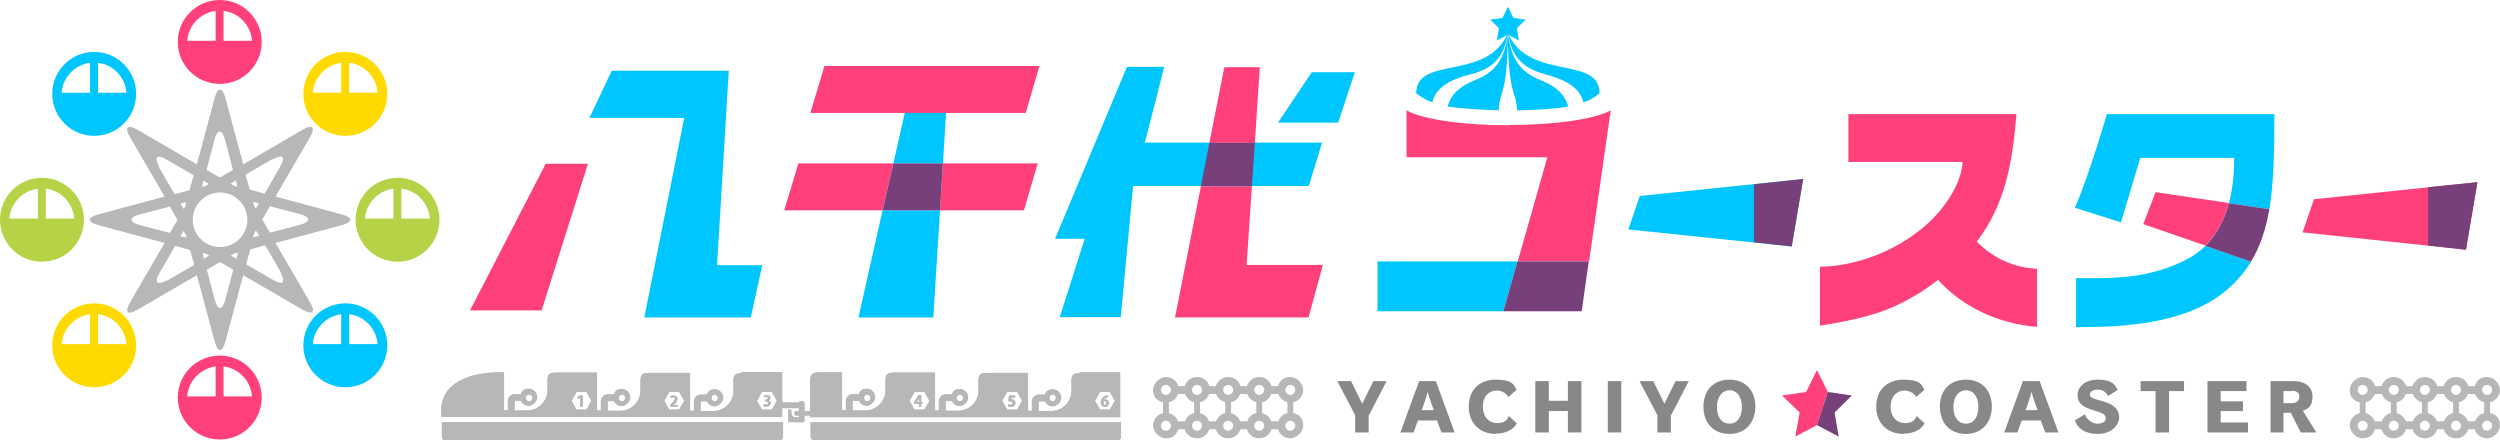 <?xml version="1.0" encoding="UTF-8"?><svg id="yachiyo" xmlns="http://www.w3.org/2000/svg" width="852.1" height="150" viewBox="0 0 852.1 150"><defs><style>.cls-1{fill:#b7b7b7;}.cls-2{fill:#b6d247;}.cls-3{fill:#00c6ff;}.cls-4{fill:#ffda00;}.cls-5{fill:#ff407a;}.cls-6{fill:#77407a;}.cls-7{fill:#888;}</style></defs><polygon class="cls-5" points="186 55.8 160.2 105.8 184.6 105.8 200.4 55.8 186 55.8"/><polygon class="cls-3" points="244.4 90.4 248.4 24.1 208.5 24.1 200.9 40.2 233.2 40.2 219.6 108.2 255.9 108.2 259.8 90.4 244.4 90.4"/><polygon class="cls-3" points="461.8 24.6 447.1 24.6 435.6 41.8 456.1 41.8 461.8 24.6"/><path class="cls-3" d="m390.2,48.7c2.4-9.2,6.6-25.9,6.6-25.9h-12.7l-24.5,58.6h10.1l-8.5,26.7h20.8l4.2-44.7h59.9l4.5-14.8h-60.3Z"/><polygon class="cls-5" points="429.4 22.9 417.3 22.9 412.2 48.7 427.7 48.7 429.4 22.9"/><polygon class="cls-5" points="426.7 63.5 409.3 63.5 400.5 108.2 446 108.2 450.9 90.3 424.9 90.3 426.7 63.5"/><polygon class="cls-6" points="427.7 48.7 412.2 48.7 409.3 63.5 426.7 63.5 427.7 48.7"/><polygon class="cls-5" points="272.1 55.7 267.3 71.7 300.8 71.7 304.5 55.7 272.1 55.7"/><polygon class="cls-5" points="353.7 55.7 321.4 55.7 320.4 71.7 349 71.7 353.7 55.7"/><polygon class="cls-3" points="292.6 108.2 318.1 108.2 320.4 71.7 300.8 71.7 292.6 108.2"/><polygon class="cls-3" points="322.7 34.4 309.3 34.4 304.5 55.7 321.4 55.7 322.7 34.4"/><polygon class="cls-6" points="304.5 55.7 300.8 71.7 320.4 71.7 321.4 55.7 304.5 55.7"/><polygon class="cls-5" points="354.3 22.5 281 22.5 276.2 38.5 349.6 38.5 354.3 22.5"/><path class="cls-7" d="m466.5,141.5v5.9h-4.6v-5.9l-6.1-11.6h4.7l3.8,7.7,3.8-7.7h4.5l-6,11.6Z"/><path class="cls-7" d="m491.3,147.4l-1.5-4.1h-6.5l-1.5,4.1h-4.5l6.4-17.5h5.7l6.4,17.5h-4.6Zm-4.7-13.6h-.1c-.3,1.7-1.6,5.1-1.9,6h4.1c-.3-.9-1.7-4.4-2-6Z"/><path class="cls-7" d="m509.9,147.9c-5.5,0-9.3-3.6-9.3-9.3s3.7-9.2,9.2-9.2,6.1,1.5,7.1,3.5l-2.8,2.4c-.6-1.2-2.3-2.2-3.9-2.2-2.7,0-4.8,2-4.8,5.5s2.1,5.6,4.8,5.6,3.4-1,4.1-2.4l2.7,2.5c-1.2,2.2-3.9,3.5-7.2,3.5Z"/><path class="cls-7" d="m534.4,147.4v-7.3h-6.5v7.3h-4.6v-17.5h4.6v6.7h6.5v-6.7h4.6v17.5h-4.6Z"/><path class="cls-7" d="m548,147.4v-17.5h4.6v17.5h-4.6Z"/><path class="cls-7" d="m569.5,141.5v5.9h-4.6v-5.9l-6.1-11.6h4.7l3.8,7.7,3.8-7.7h4.5l-6,11.6Z"/><path class="cls-7" d="m589.5,147.9c-5.4,0-8.9-3.6-8.9-9.3s3.5-9.2,8.9-9.2,8.8,3.7,8.8,9.2-3.5,9.3-8.8,9.3Zm0-14.9c-2.3,0-4.3,2-4.3,5.7s1.8,5.7,4.3,5.7,4.2-2.1,4.2-5.7-1.8-5.7-4.2-5.7Z"/><path class="cls-7" d="m648.8,147.9c-5.5,0-9.3-3.6-9.3-9.3s3.7-9.2,9.3-9.2,6.1,1.5,7.1,3.5l-2.8,2.4c-.6-1.2-2.3-2.2-3.9-2.2-2.7,0-4.8,2-4.8,5.5s2.1,5.6,4.8,5.6,3.4-1,4.1-2.4l2.7,2.5c-1.2,2.2-3.9,3.5-7.2,3.5Z"/><path class="cls-7" d="m670.1,147.9c-5.4,0-8.9-3.6-8.9-9.3s3.5-9.2,8.9-9.2,8.8,3.7,8.8,9.2-3.5,9.3-8.8,9.3Zm0-14.9c-2.3,0-4.3,2-4.3,5.7s1.8,5.7,4.3,5.7,4.2-2.1,4.2-5.7-1.8-5.7-4.2-5.7Z"/><path class="cls-7" d="m697.1,147.4l-1.5-4.1h-6.5l-1.5,4.1h-4.5l6.4-17.5h5.7l6.4,17.5h-4.6Zm-4.7-13.6h-.1c-.3,1.7-1.6,5.1-1.9,6h4.1c-.3-.9-1.7-4.4-2-6Z"/><path class="cls-7" d="m714.9,147.9c-4,0-6.7-1.7-7.7-4.6l3.4-2.1c.8,2,2.6,3.2,4.3,3.2s2.8-.7,2.8-1.8-.6-1.6-2.4-2.2l-2.8-.9c-2.9-1-4.4-2.3-4.4-4.9s2.5-5.2,6.8-5.2,5.8,1.1,6.9,3.5l-3.3,2.1c-.6-1.4-1.9-2.2-3.5-2.2s-2.7.7-2.7,1.6.6,1.2,2.1,1.7l3.1.9c2.9.9,4.8,2.5,4.8,5.2s-2.6,5.7-7.3,5.7Z"/><path class="cls-7" d="m739.3,133.3v14.1h-4.6v-14.1h-5.1v-3.4h14.8v3.4h-5.1Z"/><path class="cls-7" d="m752.4,147.4v-17.5h13.3v3.4h-8.8v3.5h7.6v3.3h-7.6v3.9h9.3v3.4h-13.8Z"/><path class="cls-7" d="m784.2,147.4l-3.4-6.7h-2.5v6.7h-4.4v-17.5h8.1c3.7,0,6.2,2.1,6.2,5.2s-1.2,4.2-3.3,4.9l4.6,7.4h-5.3Zm-3-14.1h-2.9v4.1h2.9c1.5,0,2.5-.8,2.5-2.2s-1-2-2.5-2Z"/><path class="cls-1" d="m848.7,140.8v-3.7c1.9-.4,3.4-2.2,3.4-4.2s-1.9-4.4-4.4-4.4-3.6,1.3-4.2,3.1h-2.2c-.5-1.8-2.2-3.1-4.2-3.1s-3.6,1.3-4.2,3.1h-2.2c-.5-1.8-2.2-3.1-4.2-3.1s-3.6,1.3-4.2,3.1h-2.2c-.5-1.8-2.2-3.1-4.2-3.1s-3.6,1.3-4.2,3.1h-2.2c-.5-1.8-2.2-3.1-4.2-3.1s-4.4,2-4.4,4.4,1.4,3.8,3.4,4.2v3.7c-1.9.4-3.4,2.2-3.4,4.2s2,4.4,4.4,4.4,3.6-1.3,4.2-3.1h2.2c.5,1.8,2.2,3.1,4.2,3.1s3.6-1.3,4.2-3.1h2.2c.5,1.8,2.2,3.1,4.2,3.1s3.6-1.3,4.2-3.1h2.2c.5,1.8,2.2,3.1,4.2,3.1s3.6-1.3,4.2-3.1h2.2c.5,1.8,2.2,3.1,4.2,3.1s4.4-2,4.4-4.4-1.4-3.8-3.4-4.2Zm-1-9.6c1,0,1.7.8,1.7,1.7s-.8,1.7-1.7,1.7-1.7-.8-1.7-1.7.8-1.7,1.7-1.7Zm-10.6,0c1,0,1.7.8,1.7,1.7s-.8,1.7-1.7,1.7-1.7-.8-1.7-1.7.8-1.7,1.7-1.7Zm-10.6,0c1,0,1.7.8,1.7,1.7s-.8,1.7-1.7,1.7-1.7-.8-1.7-1.7.8-1.7,1.7-1.7Zm-10.6,0c1,0,1.7.8,1.7,1.7s-.8,1.7-1.7,1.7-1.7-.8-1.7-1.7.8-1.7,1.7-1.7Zm-12.3,1.7c0-1,.8-1.7,1.7-1.7s1.7.8,1.7,1.7-.8,1.7-1.7,1.7-1.7-.8-1.7-1.7Zm1.7,13.9c-1,0-1.7-.8-1.7-1.7s.8-1.7,1.7-1.7,1.7.8,1.7,1.7-.8,1.7-1.7,1.7Zm6.5-3.2h-2.4c-.5-1.4-1.7-2.4-3.1-2.8v-3.7c1.5-.3,2.6-1.4,3.1-2.8h2.4c.5,1.4,1.7,2.4,3.1,2.8v3.7c-1.5.3-2.6,1.4-3.1,2.8Zm4.1,3.2c-1,0-1.7-.8-1.7-1.7s.8-1.7,1.7-1.7,1.7.8,1.7,1.7-.8,1.7-1.7,1.7Zm6.5-3.2h-2.4c-.5-1.4-1.7-2.4-3.1-2.8v-3.7c1.5-.3,2.6-1.4,3.1-2.8h2.4c.5,1.4,1.7,2.4,3.1,2.8v3.7c-1.5.3-2.6,1.4-3.1,2.8Zm4.1,3.2c-1,0-1.7-.8-1.7-1.7s.8-1.7,1.7-1.7,1.7.8,1.7,1.7-.8,1.7-1.7,1.7Zm6.5-3.2h-2.4c-.5-1.4-1.7-2.4-3.1-2.8v-3.7c1.5-.3,2.6-1.4,3.1-2.8h2.4c.5,1.4,1.7,2.4,3.1,2.8v3.7c-1.5.3-2.6,1.4-3.1,2.8Zm4.1,3.2c-1,0-1.7-.8-1.7-1.7s.8-1.7,1.7-1.7,1.7.8,1.7,1.7-.8,1.7-1.7,1.7Zm6.5-3.2h-2.4c-.5-1.4-1.7-2.4-3.1-2.8v-3.7c1.5-.3,2.6-1.4,3.1-2.8h2.4c.5,1.4,1.7,2.4,3.1,2.8v3.7c-1.5.3-2.6,1.4-3.1,2.8Zm4.1,3.2c-1,0-1.7-.8-1.7-1.7s.8-1.7,1.7-1.7,1.7.8,1.7,1.7-.8,1.7-1.7,1.7Z"/><path class="cls-1" d="m440.8,140.8v-3.7c1.9-.4,3.4-2.2,3.4-4.2s-2-4.4-4.4-4.4-3.6,1.3-4.2,3.1h-2.2c-.5-1.8-2.2-3.1-4.2-3.1s-3.6,1.3-4.2,3.1h-2.2c-.5-1.8-2.2-3.1-4.2-3.1s-3.6,1.3-4.2,3.1h-2.2c-.5-1.8-2.2-3.1-4.2-3.1s-3.6,1.3-4.2,3.1h-2.2c-.5-1.8-2.2-3.1-4.2-3.1s-4.4,2-4.4,4.4,1.4,3.8,3.4,4.2v3.7c-1.9.4-3.4,2.2-3.4,4.2s2,4.4,4.4,4.4,3.6-1.3,4.2-3.1h2.2c.5,1.8,2.2,3.1,4.2,3.1s3.6-1.3,4.2-3.1h2.2c.5,1.8,2.2,3.1,4.2,3.1s3.6-1.3,4.2-3.1h2.2c.5,1.8,2.2,3.1,4.2,3.1s3.6-1.3,4.2-3.1h2.2c.5,1.8,2.2,3.1,4.2,3.1s4.4-2,4.4-4.4-1.4-3.8-3.4-4.2Zm-1-9.6c1,0,1.7.8,1.7,1.7s-.8,1.7-1.7,1.7-1.7-.8-1.7-1.7.8-1.7,1.7-1.7Zm-10.6,0c1,0,1.7.8,1.7,1.7s-.8,1.7-1.7,1.7-1.7-.8-1.7-1.7.8-1.7,1.7-1.7Zm-10.6,0c1,0,1.7.8,1.7,1.7s-.8,1.7-1.7,1.7-1.7-.8-1.7-1.7.8-1.7,1.7-1.7Zm-10.6,0c1,0,1.7.8,1.7,1.7s-.8,1.7-1.7,1.7-1.7-.8-1.7-1.7.8-1.7,1.7-1.7Zm-12.3,1.7c0-1,.8-1.7,1.7-1.7s1.7.8,1.7,1.7-.8,1.7-1.7,1.7-1.7-.8-1.7-1.7Zm1.7,13.9c-1,0-1.7-.8-1.7-1.7s.8-1.7,1.7-1.7,1.7.8,1.7,1.7-.8,1.7-1.7,1.7Zm6.5-3.2h-2.4c-.5-1.4-1.7-2.4-3.1-2.8v-3.7c1.5-.3,2.6-1.4,3.1-2.8h2.4c.5,1.4,1.7,2.4,3.1,2.8v3.7c-1.5.3-2.6,1.4-3.1,2.8Zm4.1,3.2c-1,0-1.7-.8-1.7-1.7s.8-1.7,1.7-1.7,1.7.8,1.7,1.7-.8,1.7-1.7,1.7Zm6.5-3.2h-2.4c-.5-1.4-1.7-2.4-3.1-2.8v-3.7c1.5-.3,2.6-1.4,3.1-2.8h2.4c.5,1.4,1.7,2.4,3.1,2.8v3.7c-1.5.3-2.6,1.4-3.1,2.8Zm4.1,3.2c-1,0-1.7-.8-1.7-1.7s.8-1.7,1.7-1.7,1.7.8,1.7,1.7-.8,1.7-1.7,1.7Zm6.5-3.2h-2.4c-.5-1.4-1.7-2.4-3.1-2.8v-3.7c1.5-.3,2.6-1.4,3.1-2.8h2.4c.5,1.4,1.7,2.4,3.1,2.8v3.7c-1.5.3-2.6,1.4-3.1,2.8Zm4.1,3.2c-1,0-1.7-.8-1.7-1.7s.8-1.7,1.7-1.7,1.7.8,1.7,1.7-.8,1.7-1.7,1.7Zm6.5-3.2h-2.4c-.5-1.4-1.7-2.4-3.1-2.8v-3.7c1.5-.3,2.6-1.4,3.1-2.8h2.4c.5,1.4,1.7,2.4,3.1,2.8v3.7c-1.5.3-2.6,1.4-3.1,2.8Zm4.1,3.2c-1,0-1.7-.8-1.7-1.7s.8-1.7,1.7-1.7,1.7.8,1.7,1.7-.8,1.7-1.7,1.7Z"/><path class="cls-1" d="m274.1,137.3h0c0-.4-.3-.5-.5-.5h-.8c-.6,0-.5.4-.5.4h0c0,0-7.4,0-7.4,0v1.9h7.4v3.2h-.9c-1.5,0-1.7-1.1-1.7-2.5,0,0,0,0,0,0,0-.2,0-.2-.1-.2h-.9c0,0-.1,0-.1.1v3.8c0,.2,0,.4.6.4s0,0,.1,0h4.2s0,0,.1,0c.5,0,.5-.2.6-.5h0v-.2h0v-5.9Z"/><path class="cls-1" d="m197.7,138.6v-3h0l-.7.3-.2-.6,1-.5h.8v3.8h-.9Z"/><path class="cls-1" d="m231,138.6h-2.6v-.6l.5-.5c.7-.7,1.1-1.1,1.1-1.6s-.2-.5-.6-.5-.5.1-.7.3l-.2-.6c.2-.2.7-.3,1.1-.3.9,0,1.3.5,1.3,1.2s-.5,1.2-1,1.7l-.3.3h0s1.4,0,1.4,0v.7Z"/><path class="cls-1" d="m252.9,127.2c-1.7,0-2.9.2-2.9,2.4v3.6c0,3.8-3.1,6.9-6.9,6.9h-4.3v-3.1c0-.1,0-.2.2-.2h2c.4,1,1.5,1.7,2.6,1.7s2.9-1.3,2.9-2.9-1.3-2.9-2.9-2.9-2.2.7-2.7,1.8h-2c-1.3,0-2.4,1.1-2.4,2.4v3.1h-1.3v-12.9h-14c-1.7,0-2.9.2-2.9,2.5v3.5c0,3.8-3.1,6.9-6.9,6.9h-4.3v-3.1c0-.1,0-.2.2-.2h2c.4,1,1.5,1.7,2.6,1.7s2.9-1.3,2.9-2.9-1.3-2.9-2.9-2.9-2.2.7-2.7,1.8h-2c-1.3,0-2.4,1.1-2.4,2.4v3.1h-1.3v-12.9h-14c-1.7,0-2.9.2-2.9,2.5s0,.2,0,.3v3.2c0,3.8-3.1,6.9-6.9,6.9h-4.3v-3.1c0-.1,0-.2.2-.2h2c.4,1,1.5,1.7,2.6,1.7s2.9-1.3,2.9-2.9-1.3-2.9-2.9-2.9-2.2.7-2.7,1.8h-2c-1.3,0-2.4,1.1-2.4,2.4v3.1h-1.3v-12.9h-2.5c-6.7.2-18.6,2.2-18.9,12.7v2.5h116.2v-15.3h-13.9Zm-9.3,7.3c.6,0,1.1.5,1.1,1.1s-.5,1.2-1.1,1.2-1.1-.5-1.1-1.2.5-1.1,1.1-1.1Zm-31.6,0c.6,0,1.1.5,1.1,1.1s-.5,1.2-1.1,1.2-1.1-.5-1.1-1.2.5-1.1,1.1-1.1Zm-31.6,0c.6,0,1.1.5,1.1,1.1s-.5,1.2-1.1,1.2-1.2-.5-1.2-1.2.5-1.1,1.2-1.1Zm19.5,5.1h-3.4l-1.7-3,1.7-3h3.4l1.7,3-1.7,3Zm31.6,0h-3.4l-1.7-3,1.7-3h3.4l1.7,3-1.7,3Zm31.6,0h-3.4l-1.7-3,1.7-3h3.4l1.7,3-1.7,3Z"/><path class="cls-1" d="m261.9,136.5c.4,0,.8.4.8.9s-.6,1.2-1.5,1.2-.8,0-1-.2l.2-.7c.1,0,.5.2.8.2.4,0,.6-.2.6-.5s-.4-.6-.7-.6h-.3v-.6h.2c.3,0,.7-.1.7-.5s-.2-.4-.5-.4-.5,0-.7.2l-.2-.6c.2-.1.6-.2,1.1-.2.8,0,1.2.4,1.2.9s-.2.7-.7.9h0Z"/><path class="cls-1" d="m314.1,138.6h-.9v-.9h-1.6v-.6l1.4-2.4h1v2.3h.4v.7h-.4v.9Zm-1.6-1.6h.8v-.8c0-.2,0-.5,0-.7h0c-.1.2-.2.5-.3.7l-.4.8h0Z"/><path class="cls-1" d="m346,134.8v.7h-1.3v.6s0,0,.1,0c.6,0,1.3.3,1.3,1.2s-.6,1.4-1.6,1.4-.8,0-1-.2l.2-.7c.2,0,.4.2.7.2s.7-.2.7-.6-.4-.6-1-.6-.3,0-.4,0l.2-2h2Z"/><path class="cls-1" d="m376.1,136.4c.2-.2.4-.3.7-.3.6,0,1.1.4,1.1,1.2s-.5,1.4-1.3,1.4-1.4-.7-1.4-1.6.8-2.2,2-2.3c.1,0,.2,0,.4,0v.7c-.1,0-.2,0-.3,0-.7,0-1,.5-1.1.9h0Zm.9.9c0-.3-.1-.6-.5-.6s-.3.1-.4.3c0,0,0,.2,0,.3,0,.4.2.8.5.8s.4-.4.4-.7Z"/><path class="cls-1" d="m368.1,127.2c-1.7,0-2.9.2-2.9,2.4v3.6c0,3.8-3.1,6.9-6.9,6.9h-4.3v-3.1c0-.1,0-.2.2-.2h2c.4,1,1.5,1.7,2.6,1.7s2.9-1.3,2.9-2.9-1.3-2.9-2.9-2.9-2.2.7-2.7,1.8h-2c-1.3,0-2.4,1.1-2.4,2.4v3.1h-1.3v-12.9h-14c-1.7,0-2.9.2-2.9,2.5v3.5c0,3.8-3.1,6.9-6.9,6.9h-4.3v-3.1c0-.1,0-.2.2-.2h2c.4,1,1.5,1.7,2.6,1.7s2.9-1.3,2.9-2.9-1.3-2.9-2.9-2.9-2.2.7-2.7,1.8h-2c-1.3,0-2.4,1.1-2.4,2.4v3.1h-1.3v-12.9h-14c-1.7,0-2.9.2-2.9,2.5s0,.2,0,.3v3.2c0,3.8-3.1,6.9-6.9,6.9h-4.3v-3.1c0-.1,0-.2.2-.2h2c.4,1,1.5,1.7,2.6,1.7s2.9-1.3,2.9-2.9-1.3-2.9-2.9-2.9-2.2.7-2.7,1.8h-2c-1.3,0-2.4,1.1-2.4,2.4v3.1h-1.3v-12.9h-8.1c-2.6,0-2.8,1.6-2.8,3.5v11.8h105.7v-15.3h-13.9Zm-9.3,7.3c.6,0,1.1.5,1.1,1.1s-.5,1.2-1.1,1.2-1.1-.5-1.1-1.2.5-1.1,1.1-1.1Zm-31.6,0c.6,0,1.1.5,1.1,1.1s-.5,1.2-1.1,1.2-1.1-.5-1.1-1.2.5-1.1,1.1-1.1Zm-31.6,0c.6,0,1.1.5,1.1,1.1s-.5,1.2-1.1,1.2-1.1-.5-1.1-1.2.5-1.1,1.1-1.1Zm19.5,5.1h-3.4l-1.7-3,1.7-3h3.4l1.7,3-1.7,3Zm31.6,0h-3.4l-1.7-3,1.7-3h3.4l1.7,3-1.7,3Zm31.6,0h-3.4l-1.7-3,1.7-3h3.4l1.7,3-1.7,3Z"/><path class="cls-1" d="m271.2,140.1c-.2,0-.4.2-.4.4v.7c0,.2.2.4.4.4h7.6v-1.5h-7.6Z"/><path class="cls-1" d="m150.6,143.9v4.5c0,1,0,1.7,2.2,1.7h111.9c2.1,0,2.2-.6,2.2-1.7h0v-4.5h-116.2Z"/><path class="cls-1" d="m276.3,143.9v4.5h0c0,1,0,1.7,2.2,1.7h101.4c2.1,0,2.2-.6,2.2-1.7v-4.5h-105.7Z"/><path class="cls-1" d="m274.1,137.3h0c0-.4-.3-.5-.5-.5h-.8c-.6,0-.5.4-.5.4h0c0,0-7.4,0-7.4,0v1.9h7.4v3.2h-.9c-1.5,0-1.7-1.1-1.7-2.5,0,0,0,0,0,0,0-.2,0-.2-.1-.2h-.9c0,0-.1,0-.1.1v3.8c0,.2,0,.4.6.4s0,0,.1,0h4.2s0,0,.1,0c.5,0,.5-.2.6-.5h0v-.2h0v-5.9Z"/><path class="cls-1" d="m197.7,138.6v-3h0l-.7.3-.2-.6,1-.5h.8v3.8h-.9Z"/><path class="cls-1" d="m231,138.6h-2.6v-.6l.5-.5c.7-.7,1.1-1.1,1.1-1.6s-.2-.5-.6-.5-.5.1-.7.3l-.2-.6c.2-.2.7-.3,1.1-.3.9,0,1.3.5,1.3,1.2s-.5,1.2-1,1.7l-.3.3h0s1.4,0,1.4,0v.7Z"/><path class="cls-1" d="m252.9,127.2c-1.7,0-2.9.2-2.9,2.4v3.6c0,3.8-3.1,6.9-6.9,6.9h-4.3v-3.1c0-.1,0-.2.2-.2h2c.4,1,1.5,1.7,2.6,1.7s2.9-1.3,2.9-2.9-1.3-2.9-2.9-2.9-2.2.7-2.7,1.8h-2c-1.3,0-2.4,1.1-2.4,2.4v3.1h-1.3v-12.9h-14c-1.7,0-2.9.2-2.9,2.5v3.5c0,3.8-3.1,6.9-6.9,6.9h-4.3v-3.1c0-.1,0-.2.2-.2h2c.4,1,1.5,1.7,2.6,1.7s2.9-1.3,2.9-2.9-1.3-2.9-2.9-2.9-2.2.7-2.7,1.8h-2c-1.3,0-2.4,1.1-2.4,2.4v3.1h-1.3v-12.9h-14c-1.7,0-2.9.2-2.9,2.5s0,.2,0,.3v3.2c0,3.8-3.1,6.9-6.9,6.9h-4.3v-3.1c0-.1,0-.2.2-.2h2c.4,1,1.5,1.7,2.6,1.7s2.9-1.3,2.9-2.9-1.3-2.9-2.9-2.9-2.2.7-2.7,1.8h-2c-1.3,0-2.4,1.1-2.4,2.4v3.1h-1.3v-12.9h-2.5c-6.7.2-18.6,2.2-18.9,12.7v2.5h116.2v-15.3h-13.9Zm-9.3,7.3c.6,0,1.1.5,1.1,1.1s-.5,1.2-1.1,1.2-1.1-.5-1.1-1.2.5-1.1,1.1-1.1Zm-31.6,0c.6,0,1.1.5,1.1,1.1s-.5,1.2-1.1,1.2-1.1-.5-1.1-1.2.5-1.1,1.1-1.1Zm-31.6,0c.6,0,1.1.5,1.1,1.1s-.5,1.2-1.1,1.2-1.2-.5-1.2-1.2.5-1.1,1.2-1.1Zm19.5,5.1h-3.4l-1.7-3,1.7-3h3.4l1.7,3-1.7,3Zm31.6,0h-3.4l-1.7-3,1.7-3h3.4l1.7,3-1.7,3Zm31.6,0h-3.4l-1.7-3,1.7-3h3.4l1.7,3-1.7,3Z"/><path class="cls-1" d="m261.9,136.5c.4,0,.8.4.8.9s-.6,1.2-1.5,1.2-.8,0-1-.2l.2-.7c.1,0,.5.2.8.2.4,0,.6-.2.6-.5s-.4-.6-.7-.6h-.3v-.6h.2c.3,0,.7-.1.7-.5s-.2-.4-.5-.4-.5,0-.7.2l-.2-.6c.2-.1.6-.2,1.1-.2.8,0,1.2.4,1.2.9s-.2.7-.7.9h0Z"/><path class="cls-1" d="m314.1,138.6h-.9v-.9h-1.6v-.6l1.4-2.4h1v2.3h.4v.7h-.4v.9Zm-1.6-1.6h.8v-.8c0-.2,0-.5,0-.7h0c-.1.2-.2.5-.3.7l-.4.8h0Z"/><path class="cls-1" d="m346,134.8v.7h-1.3v.6s0,0,.1,0c.6,0,1.3.3,1.3,1.2s-.6,1.4-1.6,1.4-.8,0-1-.2l.2-.7c.2,0,.4.2.7.2s.7-.2.7-.6-.4-.6-1-.6-.3,0-.4,0l.2-2h2Z"/><path class="cls-1" d="m376.1,136.4c.2-.2.4-.3.7-.3.6,0,1.1.4,1.1,1.2s-.5,1.4-1.3,1.4-1.4-.7-1.4-1.6.8-2.2,2-2.3c.1,0,.2,0,.4,0v.7c-.1,0-.2,0-.3,0-.7,0-1,.5-1.1.9h0Zm.9.9c0-.3-.1-.6-.5-.6s-.3.1-.4.3c0,0,0,.2,0,.3,0,.4.2.8.5.8s.4-.4.4-.7Z"/><path class="cls-1" d="m368.1,127.2c-1.7,0-2.9.2-2.9,2.4v3.6c0,3.8-3.1,6.9-6.9,6.9h-4.3v-3.1c0-.1,0-.2.2-.2h2c.4,1,1.5,1.7,2.6,1.7s2.9-1.3,2.9-2.9-1.3-2.9-2.9-2.9-2.2.7-2.7,1.8h-2c-1.3,0-2.4,1.1-2.4,2.4v3.1h-1.3v-12.9h-14c-1.7,0-2.9.2-2.9,2.5v3.5c0,3.8-3.1,6.9-6.9,6.9h-4.3v-3.1c0-.1,0-.2.2-.2h2c.4,1,1.5,1.7,2.6,1.7s2.9-1.3,2.9-2.9-1.3-2.9-2.9-2.9-2.2.7-2.7,1.8h-2c-1.3,0-2.4,1.1-2.4,2.4v3.1h-1.3v-12.9h-14c-1.7,0-2.9.2-2.9,2.5s0,.2,0,.3v3.2c0,3.8-3.1,6.9-6.9,6.9h-4.3v-3.1c0-.1,0-.2.2-.2h2c.4,1,1.5,1.7,2.6,1.7s2.9-1.3,2.9-2.9-1.3-2.9-2.9-2.9-2.2.7-2.7,1.8h-2c-1.3,0-2.4,1.1-2.4,2.4v3.1h-1.3v-12.9h-8.1c-2.6,0-2.8,1.6-2.8,3.5v11.8h105.7v-15.3h-13.9Zm-9.3,7.3c.6,0,1.1.5,1.1,1.1s-.5,1.2-1.1,1.2-1.1-.5-1.1-1.2.5-1.1,1.1-1.1Zm-31.6,0c.6,0,1.1.5,1.1,1.1s-.5,1.2-1.1,1.2-1.1-.5-1.1-1.2.5-1.1,1.1-1.1Zm-31.6,0c.6,0,1.1.5,1.1,1.1s-.5,1.2-1.1,1.2-1.1-.5-1.1-1.2.5-1.1,1.1-1.1Zm19.5,5.1h-3.4l-1.7-3,1.7-3h3.4l1.7,3-1.7,3Zm31.6,0h-3.4l-1.7-3,1.7-3h3.4l1.7,3-1.7,3Zm31.6,0h-3.4l-1.7-3,1.7-3h3.4l1.7,3-1.7,3Z"/><path class="cls-1" d="m271.2,140.1c-.2,0-.4.2-.4.4v.7c0,.2.2.4.4.4h7.6v-1.5h-7.6Z"/><path class="cls-1" d="m150.6,143.9v4.5c0,1,0,1.7,2.2,1.7h111.9c2.1,0,2.2-.6,2.2-1.7h0v-4.5h-116.2Z"/><path class="cls-1" d="m276.3,143.9v4.5h0c0,1,0,1.7,2.2,1.7h101.4c2.1,0,2.2-.6,2.2-1.7v-4.5h-105.7Z"/><polygon class="cls-5" points="619.3 126.1 615.6 133.6 607.4 134.8 613.4 140.6 611.9 148.8 619.3 144.9 623 133.6 619.3 126.1"/><polygon class="cls-6" points="626.7 148.8 625.3 140.6 631.2 134.8 623 133.6 623 133.6 619.3 144.9 619.3 144.9 626.7 148.8"/><path class="cls-5" d="m74.9,121.2c-7.9,0-14.3,6.4-14.3,14.3s6.4,14.3,14.3,14.3,14.3-6.4,14.3-14.3-6.4-14.3-14.3-14.3Zm-11.1,13.9c.4-5.3,4.5-9.5,9.7-10.2v10.2h-9.7Zm12.4,0v-10.2c5.2.6,9.3,4.9,9.7,10.2h-9.7Z"/><path class="cls-5" d="m74.9,0c-7.9,0-14.3,6.4-14.3,14.3s6.4,14.3,14.3,14.3,14.3-6.4,14.3-14.3S82.8,0,74.9,0Zm-11.1,13.9c.4-5.3,4.5-9.5,9.7-10.2v10.2h-9.7Zm12.4,0V3.7c5.2.6,9.3,4.9,9.7,10.2h-9.7Z"/><path class="cls-3" d="m32.1,17.7c-7.9,0-14.3,6.4-14.3,14.3s6.4,14.3,14.3,14.3,14.3-6.4,14.3-14.3-6.4-14.3-14.3-14.3Zm-11.1,13.9c.4-5.3,4.5-9.5,9.7-10.2v10.2h-9.7Zm12.4,0v-10.2c5.2.6,9.3,4.9,9.7,10.2h-9.7Z"/><path class="cls-4" d="m117.7,17.7c-7.9,0-14.3,6.4-14.3,14.3s6.4,14.3,14.3,14.3,14.3-6.4,14.3-14.3-6.4-14.3-14.3-14.3Zm-11.1,13.9c.4-5.3,4.5-9.5,9.7-10.2v10.2h-9.7Zm12.4,0v-10.2c5.2.6,9.3,4.9,9.7,10.2h-9.7Z"/><path class="cls-2" d="m14.3,60.6c-7.9,0-14.3,6.4-14.3,14.3s6.4,14.3,14.3,14.3,14.3-6.4,14.3-14.3-6.4-14.3-14.3-14.3Zm-11.1,13.9c.4-5.3,4.5-9.5,9.7-10.2v10.2H3.2Zm12.4,0v-10.2c5.2.6,9.3,4.9,9.7,10.2h-9.7Z"/><path class="cls-2" d="m135.5,60.6c-7.9,0-14.3,6.4-14.3,14.3s6.4,14.3,14.3,14.3,14.3-6.4,14.3-14.3-6.4-14.3-14.3-14.3Zm-11.1,13.9c.4-5.3,4.5-9.5,9.7-10.2v10.2h-9.7Zm12.4,0v-10.2c5.2.6,9.3,4.9,9.7,10.2h-9.7Z"/><path class="cls-4" d="m32.1,103.4c-7.9,0-14.3,6.4-14.3,14.3s6.4,14.3,14.3,14.3,14.3-6.4,14.3-14.3-6.4-14.3-14.3-14.3Zm-11.1,13.9c.4-5.3,4.5-9.5,9.7-10.2v10.2h-9.7Zm12.4,0v-10.2c5.2.6,9.3,4.9,9.7,10.2h-9.7Z"/><path class="cls-3" d="m117.7,103.4c-7.9,0-14.3,6.4-14.3,14.3s6.4,14.3,14.3,14.3,14.3-6.4,14.3-14.3-6.4-14.3-14.3-14.3Zm-11.1,13.9c.4-5.3,4.5-9.5,9.7-10.2v10.2h-9.7Zm12.4,0v-10.2c5.2.6,9.3,4.9,9.7,10.2h-9.7Z"/><path class="cls-1" d="m116.6,73.1l-22.7-6.1,11.8-20.3c1.9-3.3.8-4.5-2.5-2.5l-20.3,11.8-6.1-22.7c-1-3.7-2.6-3.7-3.6,0l-6.1,22.7-20.3-11.8c-3.3-1.9-4.5-.8-2.5,2.5l11.8,20.3-22.7,6.1c-3.7,1-3.7,2.6,0,3.6l22.7,6.1-11.8,20.3c-1.9,3.3-.8,4.5,2.5,2.5l20.3-11.8,6.1,22.7c1,3.7,2.6,3.7,3.6,0l6.1-22.7,20.3,11.8c3.3,1.9,4.5.8,2.5-2.5l-11.8-20.3,22.7-6.1c3.7-1,3.7-2.6,0-3.6Zm-23.6-18.8c3.3-1.9,4.5-.8,2.5,2.5l-5.3,9.2-5.1-1.4-1.4-5.1,9.2-5.3Zm-5.8,16.9c-.2-.4-.4-.8-.6-1.1-.1-.4-.2-.8-.3-1.3l2,.5-1.1,1.8Zm1.1,9.2l-2,.5c.1-.4.2-.9.3-1.3.2-.4.4-.7.6-1.1l1.1,1.8Zm-7.3-16.8c-.4-.1-.8-.2-1.3-.3-.4-.2-.7-.4-1.1-.7l1.8-1.1.5,2.1Zm-7.9-16c1-3.7,2.6-3.7,3.6,0l2.7,10.3-4.5,2.6-4.5-2.6,2.7-10.3Zm-3.7,14l1.8,1.1c-.4.2-.8.4-1.1.7-.4.1-.8.2-1.3.3l.5-2Zm-15.1-4.7c-1.9-3.3-.8-4.5,2.5-2.5l9.2,5.3-1.4,5.1-5.1,1.4-5.3-9.2Zm9,13.2c-.2.4-.4.7-.7,1.1l-1.1-1.8,2-.5c-.1.4-.2.9-.3,1.3Zm.3,10.9l-2.1-.5,1.1-1.8c.2.4.4.8.7,1.1.1.4.2.8.3,1.3Zm-16-4.3c-3.7-1-3.7-2.6,0-3.6l10.3-2.7,2.6,4.5-2.6,4.5-10.3-2.7Zm9.3,18.8c-3.3,1.9-4.5.8-2.5-2.5l5.3-9.2,5.1,1.4,1.4,5.1-9.2,5.3Zm12-9.3c.4.1.9.2,1.3.3.4.2.7.4,1.1.6l-1.8,1.1-.5-2.1Zm7.9,16c-1,3.7-2.6,3.7-3.6,0l-2.7-10.3,4.5-2.6,4.5,2.6-2.7,10.3Zm3.7-14l-1.8-1.1c.4-.2.8-.4,1.1-.7.4-.1.8-.2,1.3-.3l-.5,2.1Zm-5.5-4c-5.2,0-9.3-4.2-9.3-9.3s4.2-9.3,9.3-9.3,9.3,4.2,9.3,9.3-4.2,9.3-9.3,9.3Zm20.6,8.7c1.9,3.3.8,4.5-2.5,2.5l-9.2-5.3,1.4-5.1,5.1-1.4,5.3,9.2Zm6.7-16.3l-10.3,2.7-2.6-4.5,2.6-4.5,10.3,2.7c3.7,1,3.7,2.6,0,3.6Z"/><path class="cls-5" d="m673.8,82.3c9.8-12.9,12.1-26.9,13.5-43.4h-57.3v16.3h38.9c0,5.2-4.3,14.8-13.6,22.5-12.3,10.1-26.4,13.2-35,13.2v20.1c21.9-3.4,27.3-7.4,33.9-11.1,2.3-1.5,4.4-3,6.4-4.5,7.8,8.8,20.2,15,33.7,16v-19.8c-7.1-.3-14.5-3.1-20.5-9.2Z"/><path class="cls-3" d="m501.7,25.2c9-2.3,11.3-7.9,12.2-13.8-7.2,16.4-31.2,7.4-31.2,20.4,1.4,1,2.8,2.1,5.5,3.1,1.2-5.4,6.7-8,13.5-9.7Z"/><path class="cls-3" d="m514,11.4s0,0,0,0c-1.2,9-4.5,13.3-11.4,16-4.9,1.9-8,4.6-9.2,8.9,3.7.6,10.3,1.1,17.4,1.3.4-7.3,2.8-4.2,3.2-26v-.2Z"/><path class="cls-3" d="m526.2,25.2c6.8,1.8,12.2,4.3,13.5,9.7,2.7-.9,4.1-2,5.5-3.1,0-13-24-4.1-31.2-20.4.9,5.9,3.3,11.4,12.3,13.8Z"/><path class="cls-3" d="m525.3,27.4c-6.9-2.7-10.2-7-11.4-16,0,0,0,0,0,0v.2c.3,21.8,2.8,18.7,3.2,26,7.1-.1,13.7-.6,17.4-1.3-1.2-4.3-4.3-6.9-9.2-8.9Z"/><polygon class="cls-3" points="514 2.3 515.8 6.1 520 6.7 517 9.6 517.7 13.8 514 11.8 510.2 13.8 510.9 9.6 507.9 6.7 512.1 6.1 514 2.3"/><polygon class="cls-3" points="469.5 89.1 469.5 106.1 512.4 106.1 517.2 89.1 469.5 89.1"/><path class="cls-5" d="m514.2,42.7c-16,0-29.6-2.1-34.8-5.1v16h48l-10.1,35.5h24.3l-2.4,17,9.8-68.5c-5.3,3-18.9,5-34.7,5Z"/><polygon class="cls-6" points="517.2 89.1 512.4 106.1 539.1 106.1 541.5 89.1 517.2 89.1"/><polygon class="cls-3" points="610.7 84 555 78.2 558.9 66.8 614.6 61 610.7 84"/><polygon class="cls-6" points="614.6 61 597.8 62.8 597.8 82.6 610.7 84 614.6 61"/><polygon class="cls-5" points="840.5 85.1 784.8 79.2 788.7 67.9 844.4 62.1 840.5 85.1"/><polygon class="cls-6" points="844.4 62.1 827.6 63.8 827.6 83.7 840.5 85.1 844.4 62.1"/><path class="cls-3" d="m775.2,38.9h-57.1s-6.1,21.1-10.9,31.9l15.7,5,6.6-22h32c0,4.2-.3,9.8-1.8,15.5l13.8,2c1.5-9.1,1.7-19.7,1.7-32.4Z"/><path class="cls-3" d="m745,88.6c-13.7,6.9-26.6,6.2-37.4,6.2v16.7c14,0,37.2-.5,51.4-12.7,3.4-2.9,6.1-6.1,8.2-9.6l-15.5-5.4c-1.8,1.8-4,3.4-6.6,4.7Z"/><path class="cls-5" d="m759.7,69.2l-25-3.7-4.2,10.9,21.2,7.3c4.2-4.1,6.6-9.4,8-14.6Z"/><path class="cls-6" d="m759.7,69.2c-1.4,5.2-3.8,10.4-8,14.6l15.5,5.4c3.2-5.2,5.1-11.2,6.3-17.9l-13.8-2Z"/></svg>